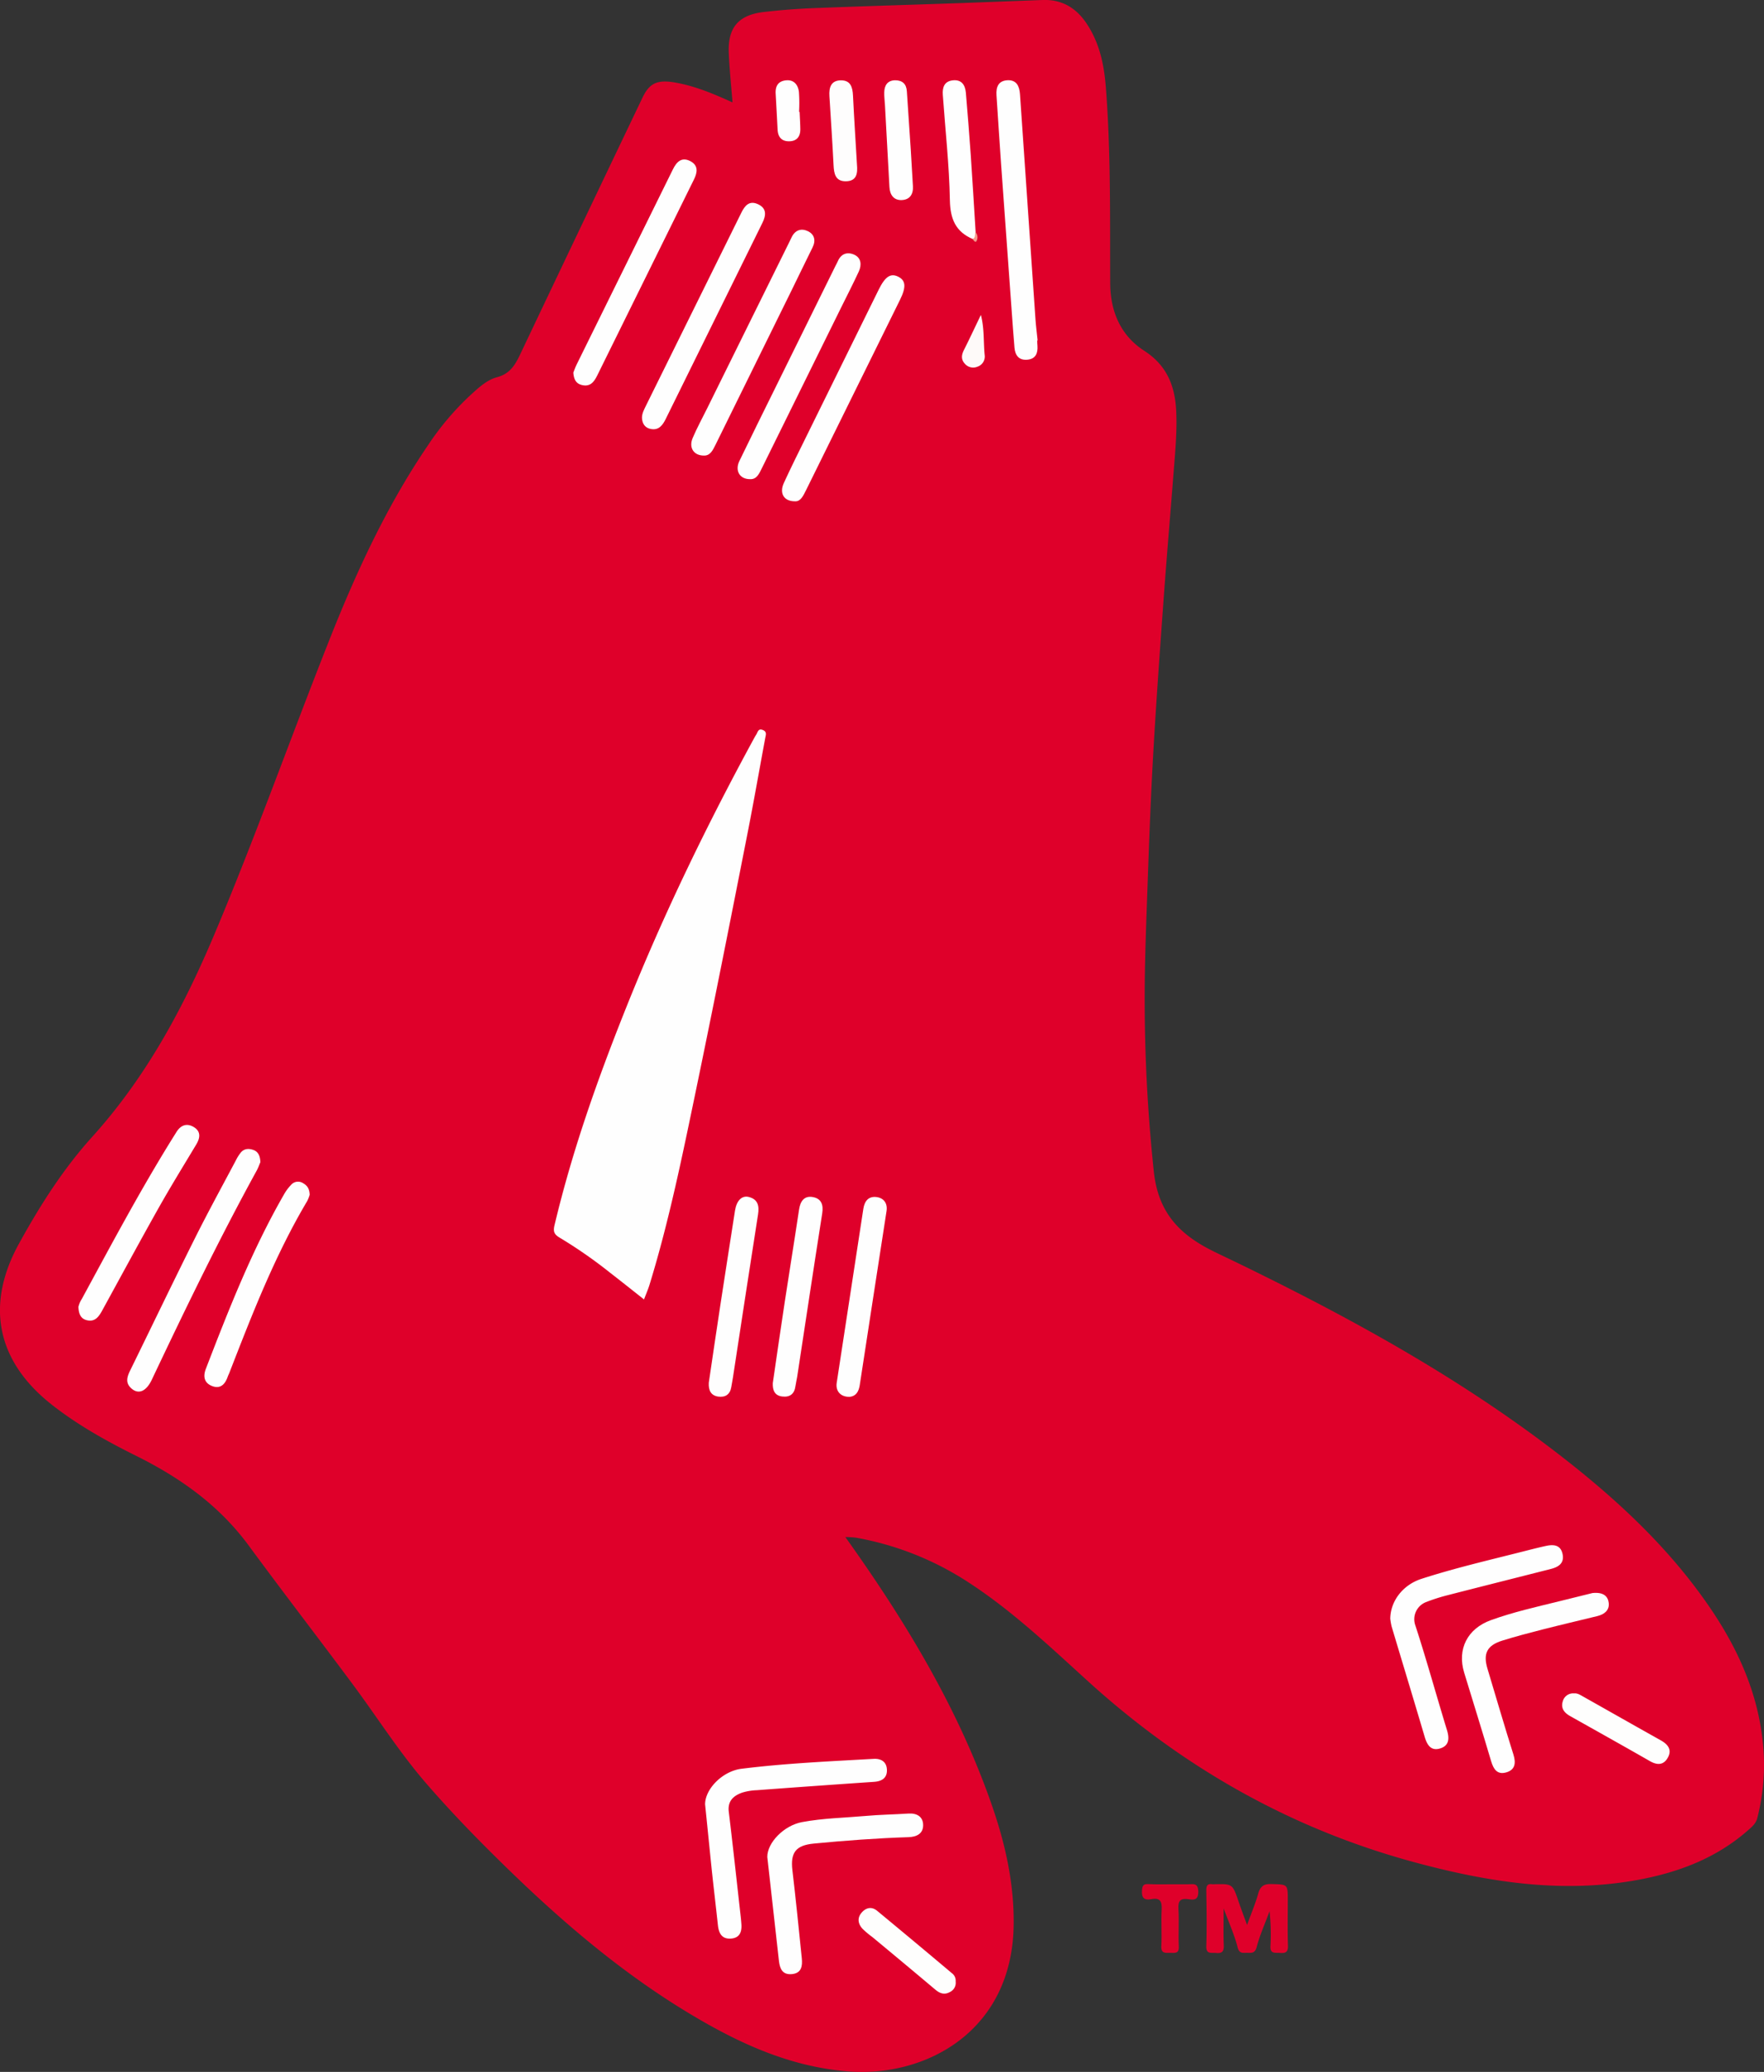 <svg xmlns="http://www.w3.org/2000/svg" viewBox="0 0 823.24 967.1"><rect x="0" y="0" width="823.24" height="967.1" fill="#333333" stroke="none"/><defs><style>.cls-1{fill:#df002a;}.cls-2{fill:#fefefe;}.cls-3{fill:#fefefd;}.cls-4{fill:#fefdfd;}.cls-5{fill:#fefaf9;}.cls-6{fill:#f4988b;}</style></defs><title>boston-red-sox</title><g id="Layer_2" data-name="Layer 2"><g id="Layer_1-2" data-name="Layer 1"><g id="hK9thZ.tif"><path class="cls-1" d="M341.86,47.81c-.64-8.13-1.43-15.56-1.75-23-.53-11.95,4.53-17.87,16.47-19.22,7.76-.89,15.57-1.5,23.37-1.8,22.45-.89,44.9-1.53,67.35-2.31C460.43,1,473.56.49,486.69,0c8.54-.31,15.11,3.41,19.91,10.25,6.3,9,8.6,19.35,9.45,30.05,2.42,30.58,1.93,61.22,2.07,91.85.06,13,4.69,24.36,15.9,31.59,10.53,6.79,14.36,16.4,14.91,28.19.45,9.69-.5,19.29-1.25,28.91-1.52,19.56-3.2,39.11-4.62,58.68-1.74,24-3.47,48.09-4.85,72.16-1.14,19.93-1.89,39.89-2.59,59.84-.66,19.12-1.49,38.26-1.41,57.38a762.79,762.79,0,0,0,4.29,78.15c2,18.36,11.36,28.56,26.18,36.2,3.54,1.82,7.16,3.49,10.74,5.22C628.17,614,679.48,642,726.13,677.81c26.91,20.67,51.78,43.44,71.2,71.59,13.19,19.11,22.73,39.78,25.28,63.12a100.17,100.17,0,0,1-2.51,36.15c-.64,2.48-2.39,3.94-4.11,5.46-14.91,13.21-32.77,19.93-52,23.41-35.69,6.44-70.43.84-104.86-8.57-57.39-15.7-107.51-44.35-151.45-84.29-18.22-16.56-36.1-33.57-57-46.92a141,141,0,0,0-51.1-20,42,42,0,0,0-5.07-.32c27.89,39.06,52.45,79.53,68.24,124.75,6.38,18.26,10.61,37,10.31,56.55-.75,49.57-41.18,71-77.3,68.12-28-2.23-52.41-13.83-75.83-28.11-30.29-18.48-57.13-41.35-82.51-66-13.27-12.88-26.19-26.11-38.31-40.09-12.68-14.61-23-31-34.49-46.48-16.08-21.64-32.55-43-48.51-64.72-13.89-18.88-32-31.68-52.46-41.87-13.72-6.82-27.07-14.23-39.19-23.7C-1.53,635.6-7,609.21,8.91,580.4c9.74-17.69,20.55-34.73,34.07-49.7,25.23-27.93,42.6-60.26,57.12-94.7,18.88-44.8,35.14-90.58,53-135.77,12.73-32.32,27.18-63.87,46.85-92.72a129.6,129.6,0,0,1,19.32-22.82c3.83-3.5,7.81-7.32,12.7-8.62,6.39-1.7,8.68-6.21,11.12-11.36q28.28-59.58,56.73-119.08c3.49-7.32,7.38-8.8,17.34-6.71C325.59,40.69,333.52,44,341.86,47.81Z"/><path class="cls-1" d="M571.05,890.77c0,6.64-.16,12,.07,17.29.13,2.93-.91,3.8-3.67,3.51-2.16-.24-4.61.78-4.48-3.21.28-8.65.14-17.32,0-26,0-2.1.49-3.2,2.76-2.86a5.57,5.57,0,0,0,1,0c8.53-.18,8.5-.17,11.34,8.19,1.11,3.29,2.36,6.54,3.92,10.83,2-5.55,3.94-10.07,5.24-14.77,1-3.56,2.87-4.45,6.35-4.33,7.42.24,7.42,0,7.42,7.72,0,7-.16,14,.08,21,.1,3.09-1.15,3.63-3.78,3.41-2.24-.19-4.65.63-4.38-3.31a102.08,102.08,0,0,0-.43-16.16c-2,5.56-4.51,11-6,16.7-.83,3.2-2.62,2.72-4.65,2.72-1.87,0-3.47.47-4.26-2.54C576.14,903.27,573.67,897.82,571.05,890.77Z"/><path class="cls-1" d="M546.37,879.53c2.67,0,5.33,0,8,0,2.32,0,4.79-.87,4.85,3.36.06,4.05-2,4-4.59,3.59-3.71-.53-4.91.73-4.67,4.55.36,5.81-.11,11.66.17,17.48.17,3.63-2,3-4.14,3-2.27.07-4.19.3-4-3.16.28-5.65-.15-11.34.15-17,.2-3.75-.68-5.67-4.77-4.89-3.46.67-4.71-.68-4.4-4.25.18-2.19.78-2.87,2.92-2.78C539.37,879.64,542.87,879.53,546.37,879.53Z"/><path class="cls-2" d="M300.56,606.54c-5.55-4.39-10.74-8.52-16-12.6a217.91,217.91,0,0,0-23.34-16.22c-2.61-1.54-3.14-2.87-2.42-5.88,8.37-35.24,20.47-69.24,33.93-102.79,17.2-42.84,37.33-84.29,59.39-124.82.24-.44.49-.87.77-1.28.76-1.12.88-3.11,3.12-2.2,2,.8,1.4,2.25,1.12,3.73-2.79,15-5.41,30-8.37,45C341,429,333.17,468.5,325,507.94c-6.41,30.82-12.64,61.71-21.91,91.85C302.4,602,301.5,604,300.56,606.54Z"/><path class="cls-2" d="M648.82,755.55c.12-8.32,5.94-15.8,14.54-18.59,15.13-4.9,30.63-8.52,46-12.41,4-1,8-2.07,12.07-2.95,3.52-.76,6.9-.61,7.81,3.82.88,4.25-1.9,6-5.44,6.91-16.06,4.09-32.13,8.12-48.18,12.25a84.85,84.85,0,0,0-10,3.19,8.57,8.57,0,0,0-5.12,10.83c5.29,16.22,9.8,32.7,14.8,49,1.21,4,.94,7.25-3.21,8.52-4.35,1.33-6.11-1.72-7.23-5.5-5.07-17.17-10.28-34.3-15.41-51.45A32,32,0,0,1,648.82,755.55Z"/><path class="cls-2" d="M329.06,842.2c0-7.19,8.15-15.5,17-16.6,20.47-2.55,41.08-3.46,61.66-4.62,3.53-.2,6,1.4,6.19,4.95.22,3.83-2.19,5.52-6,5.78q-27.36,1.86-54.72,3.9a26.19,26.19,0,0,0-6.86,1.14c-4,1.43-6.82,3.89-6.22,8.89,2,16.49,3.77,33,5.63,49.52.11,1,.18,2,.26,3,.26,3.61-.81,6.42-4.87,6.71-4.31.3-5.69-2.55-6.09-6.28-.93-8.58-1.95-17.16-2.87-25.75C331.14,862.74,330.13,852.65,329.06,842.2Z"/><path class="cls-2" d="M484.05,158.93c0,.83.06,1.67.12,2.5.24,3.42-.83,6.06-4.59,6.46-3.94.42-5.82-1.9-6.13-5.6-.51-5.95-.93-11.92-1.36-17.88q-2.46-33.81-4.88-67.61c-.76-10.78-1.44-21.56-2.16-32.34-.26-3.8.85-6.8,5.15-7s5.56,2.85,5.82,6.56q3.59,52.47,7.22,104.94c.23,3.31.66,6.61,1,9.91Z"/><path class="cls-2" d="M743.2,743.58c5.23-.54,7.23,1.62,7.57,4.61.4,3.47-2.09,5.36-5.31,6.15-8.54,2.09-17.1,4.09-25.61,6.26-6.27,1.6-12.53,3.25-18.7,5.17-7.21,2.24-9.09,6.07-6.95,13.17,4,13.32,7.9,26.7,12.09,40,1.28,4.06.77,7.2-3.39,8.37s-5.89-1.51-7-5.22c-4.09-13.82-8.39-27.57-12.59-41.36-3.32-10.92,1.44-20.5,12.51-24.51,10.3-3.72,21-6.13,31.62-8.74Z"/><path class="cls-2" d="M358.09,866.79c-.06-6.63,7.69-14.69,16.2-16.29,9.83-1.84,19.83-2,29.76-2.88,6.62-.6,13.28-.68,19.92-1.11,4-.26,6.84,1.5,6.85,5.42s-2.95,5.48-6.85,5.6c-14.8.48-29.56,1.58-44.29,3-8.31.82-10.83,4.23-9.88,12.38,1.61,13.71,3,27.44,4.39,41.16.37,3.62-.13,6.95-4.59,7.38s-5.68-2.53-6.09-6.25C361.74,899.22,359.93,883.21,358.09,866.79Z"/><path class="cls-2" d="M121.51,542.48c-.47,1.08-1,2.65-1.81,4.09C102.22,578.45,86.4,611.15,70.85,644c-2.59,5.46-6.17,7-9.49,4.11-3-2.61-2.06-5.48-.56-8.53C70.89,619,80.77,598.39,91,577.91c6.08-12.17,12.62-24.11,19-36.14a21,21,0,0,1,2.36-3.78c1.6-1.92,3.82-2,6-1.18S121.42,539.61,121.51,542.48Z"/><path class="cls-2" d="M350.14,223.66c-5,.07-7.24-4-5.08-8.47,5.48-11.35,11.08-22.63,16.65-33.93l28.15-57.06c.37-.74.79-1.46,1.12-2.22,1.55-3.67,4.56-4.54,7.76-3.06s3.44,4.78,2.07,7.77c-2.63,5.71-5.53,11.31-8.31,16.95q-18.47,37.44-36.94,74.9C354.3,221.09,353.15,223.78,350.14,223.66Z"/><path class="cls-2" d="M328.52,212.65c-4.86,0-7.16-3.79-5.24-8.24,2-4.72,4.5-9.25,6.77-13.86q19-38.4,37.93-76.79c.51-1,1-2.09,1.52-3.13,1.64-3.29,4.47-4.19,7.52-2.73s3.82,4.3,2.2,7.57c-3.33,6.7-6.55,13.45-9.85,20.16q-17.7,36-35.42,71.93C332.67,210.16,331.43,212.74,328.52,212.65Z"/><path class="cls-2" d="M299.6,195c0-2.08,1-3.83,1.85-5.61q22.28-45,44.53-90.11c1.64-3.33,3.7-5.79,7.69-4,4.2,1.91,3.9,5.19,2.13,8.77q-22.57,45.74-45.1,91.49c-1.4,2.83-3.16,5.34-6.76,4.73C301.2,199.87,299.69,197.91,299.6,195Z"/><path class="cls-2" d="M267.57,173.94c.38-.95.84-2.36,1.49-3.68Q291.53,124.69,314,79.12c1.76-3.59,4.09-6,8.16-3.91,3.8,2,3.37,5.2,1.7,8.57q-22.62,45.75-45.17,91.55c-1.53,3.11-3.39,5.38-7.29,4.35C268.75,179,267.79,177,267.57,173.94Z"/><path class="cls-2" d="M371.25,234c-5.5.1-7.63-3.78-5.43-8.57,3.31-7.24,6.88-14.36,10.39-21.5q16.94-34.41,33.89-68.79c3-6.05,5.54-7.76,9.07-6s3.83,4.78.85,10.81q-21.93,44.43-43.85,88.86C374.88,231.38,373.69,234,371.25,234Z"/><path class="cls-2" d="M144.52,557.67a17.3,17.3,0,0,1-1.18,3c-15.06,25.37-25.66,52.76-36.3,80.13-.24.62-.56,1.21-.78,1.84-1.17,3.39-3.31,5.74-7.06,4.4s-4.59-4.32-3.14-8.09c10.67-27.7,21.5-55.33,36.33-81.17A22,22,0,0,1,135.9,553a4.27,4.27,0,0,1,5.48-.77C143.36,553.37,144.4,554.75,144.52,557.67Z"/><path class="cls-2" d="M36.6,610a11.63,11.63,0,0,1,1.56-3.65c13.78-25.38,27.32-50.88,42.59-75.41.53-.85,1.07-1.68,1.59-2.54,2-3.25,4.85-4.24,8-2.38,3.43,2,3.16,5,1.26,8.17-6,10-12.08,19.86-17.78,30C65,579.89,56.41,595.8,47.72,611.66c-1.59,2.91-3.4,5.55-7.28,4.55C37.89,615.56,36.72,613.59,36.6,610Z"/><path class="cls-2" d="M396.58,652c-4.24.12-6.69-2.63-6.1-6.54,4.12-27.08,8.32-54.14,12.43-81.22.57-3.74,2.52-6,6.27-5.48,3.36.49,5.11,3,4.56,6.53-4.16,27.07-8.39,54.13-12.5,81.2C400.75,649.71,399.4,651.68,396.58,652Z"/><path class="cls-2" d="M330.79,645.38c1.79-12.1,3.61-24.57,5.51-37,2.19-14.42,4.48-28.84,6.71-43.27.71-4.63,3.16-7.25,6.47-6.4,4.24,1.1,4.92,4.14,4.29,8.15-4,25.4-7.83,50.81-11.73,76.22-.22,1.48-.53,2.94-.77,4.41-.58,3.46-2.82,4.83-6.06,4.4C331.79,651.39,330.57,649,330.79,645.38Z"/><path class="cls-2" d="M360.65,645.63c1.84-12.57,3.64-25.22,5.57-37.84,2.19-14.43,4.55-28.83,6.7-43.26.59-3.94,2.49-6.52,6.47-5.77s4.95,3.64,4.33,7.62c-4,25.4-7.8,50.82-11.68,76.23-.23,1.48-.61,2.93-.81,4.4-.49,3.67-2.64,5.28-6.2,4.83S360.54,648.88,360.65,645.63Z"/><path class="cls-2" d="M454,111.59c-8-3.41-10.53-9.35-10.7-18.1C443,77.08,441.16,60.7,440,44.3c-.26-3.58.72-6.41,4.76-6.81s5.67,2.22,6,5.76q1.23,14.39,2.26,28.8c.83,12.09,1.54,24.2,2.3,36.3C455.31,109.62,456.47,111.31,454,111.59Z"/><path class="cls-3" d="M446,924.9a4.75,4.75,0,0,1-2.7,4.92c-2.54,1.42-4.67.67-6.79-1.12q-14.7-12.37-29.5-24.63a40.41,40.41,0,0,1-4.56-3.86c-1.94-2.18-2.48-4.8-.5-7.25s4.73-3.27,7.41-1.05q17.49,14.46,34.86,29.1A4.34,4.34,0,0,1,446,924.9Z"/><path class="cls-3" d="M734.65,790.42c1.5-.16,2.78.69,4.06,1.41,12.12,6.82,24.2,13.7,36.33,20.49,3.32,1.85,5.35,4.35,3.37,8s-5,3.69-8.46,1.69c-12.35-7.08-24.77-14-37.19-21-2.78-1.55-4.42-3.68-3.43-6.87A5,5,0,0,1,734.65,790.42Z"/><path class="cls-2" d="M413,49c-.12-2-.4-4-.33-6,.1-3.22,1.57-5.48,5.09-5.53,3.36,0,5.24,1.69,5.46,5.13.59,9.12,1.24,18.23,1.83,27.34.36,5.64.65,11.29,1,16.93.24,3.77-1.43,6.34-5.19,6.51s-5.57-2.46-5.77-6.08C414.37,74.52,413.68,61.75,413,49Z"/><path class="cls-4" d="M399.94,76.84c.36,4-.05,7.7-5.15,7.77-4.93.07-5.58-3.54-5.78-7.53-.54-10.75-1.26-21.5-1.93-32.25-.24-3.91.67-7.25,5.27-7.33s5.54,3.17,5.73,7.08C398.61,55.34,399.31,66.09,399.94,76.84Z"/><path class="cls-2" d="M373.17,52.2c.11,2.66.29,5.31.33,8,.06,3.58-1.67,5.76-5.34,5.75-3.37,0-5.08-2-5.26-5.35q-.43-8.43-.91-16.88c-.19-3.49,1.13-5.86,4.85-6.22s5.55,2.09,6,5.3a76.16,76.16,0,0,1,.08,9.44Z"/><path class="cls-5" d="M457.77,147c1.67,6.41,1.16,12.59,1.76,18.65a5,5,0,0,1-3.39,5.52,5.1,5.1,0,0,1-5.89-1.43c-1.85-2-1.53-4.12-.38-6.41C452.53,158.08,455,152.72,457.77,147Z"/><path class="cls-6" d="M454,111.59c1.39-.7.79-2.17,1.26-3.24a3.64,3.64,0,0,1,.39,4.3C455.23,113.27,454.32,112.35,454,111.59Z"/></g></g></g></svg>